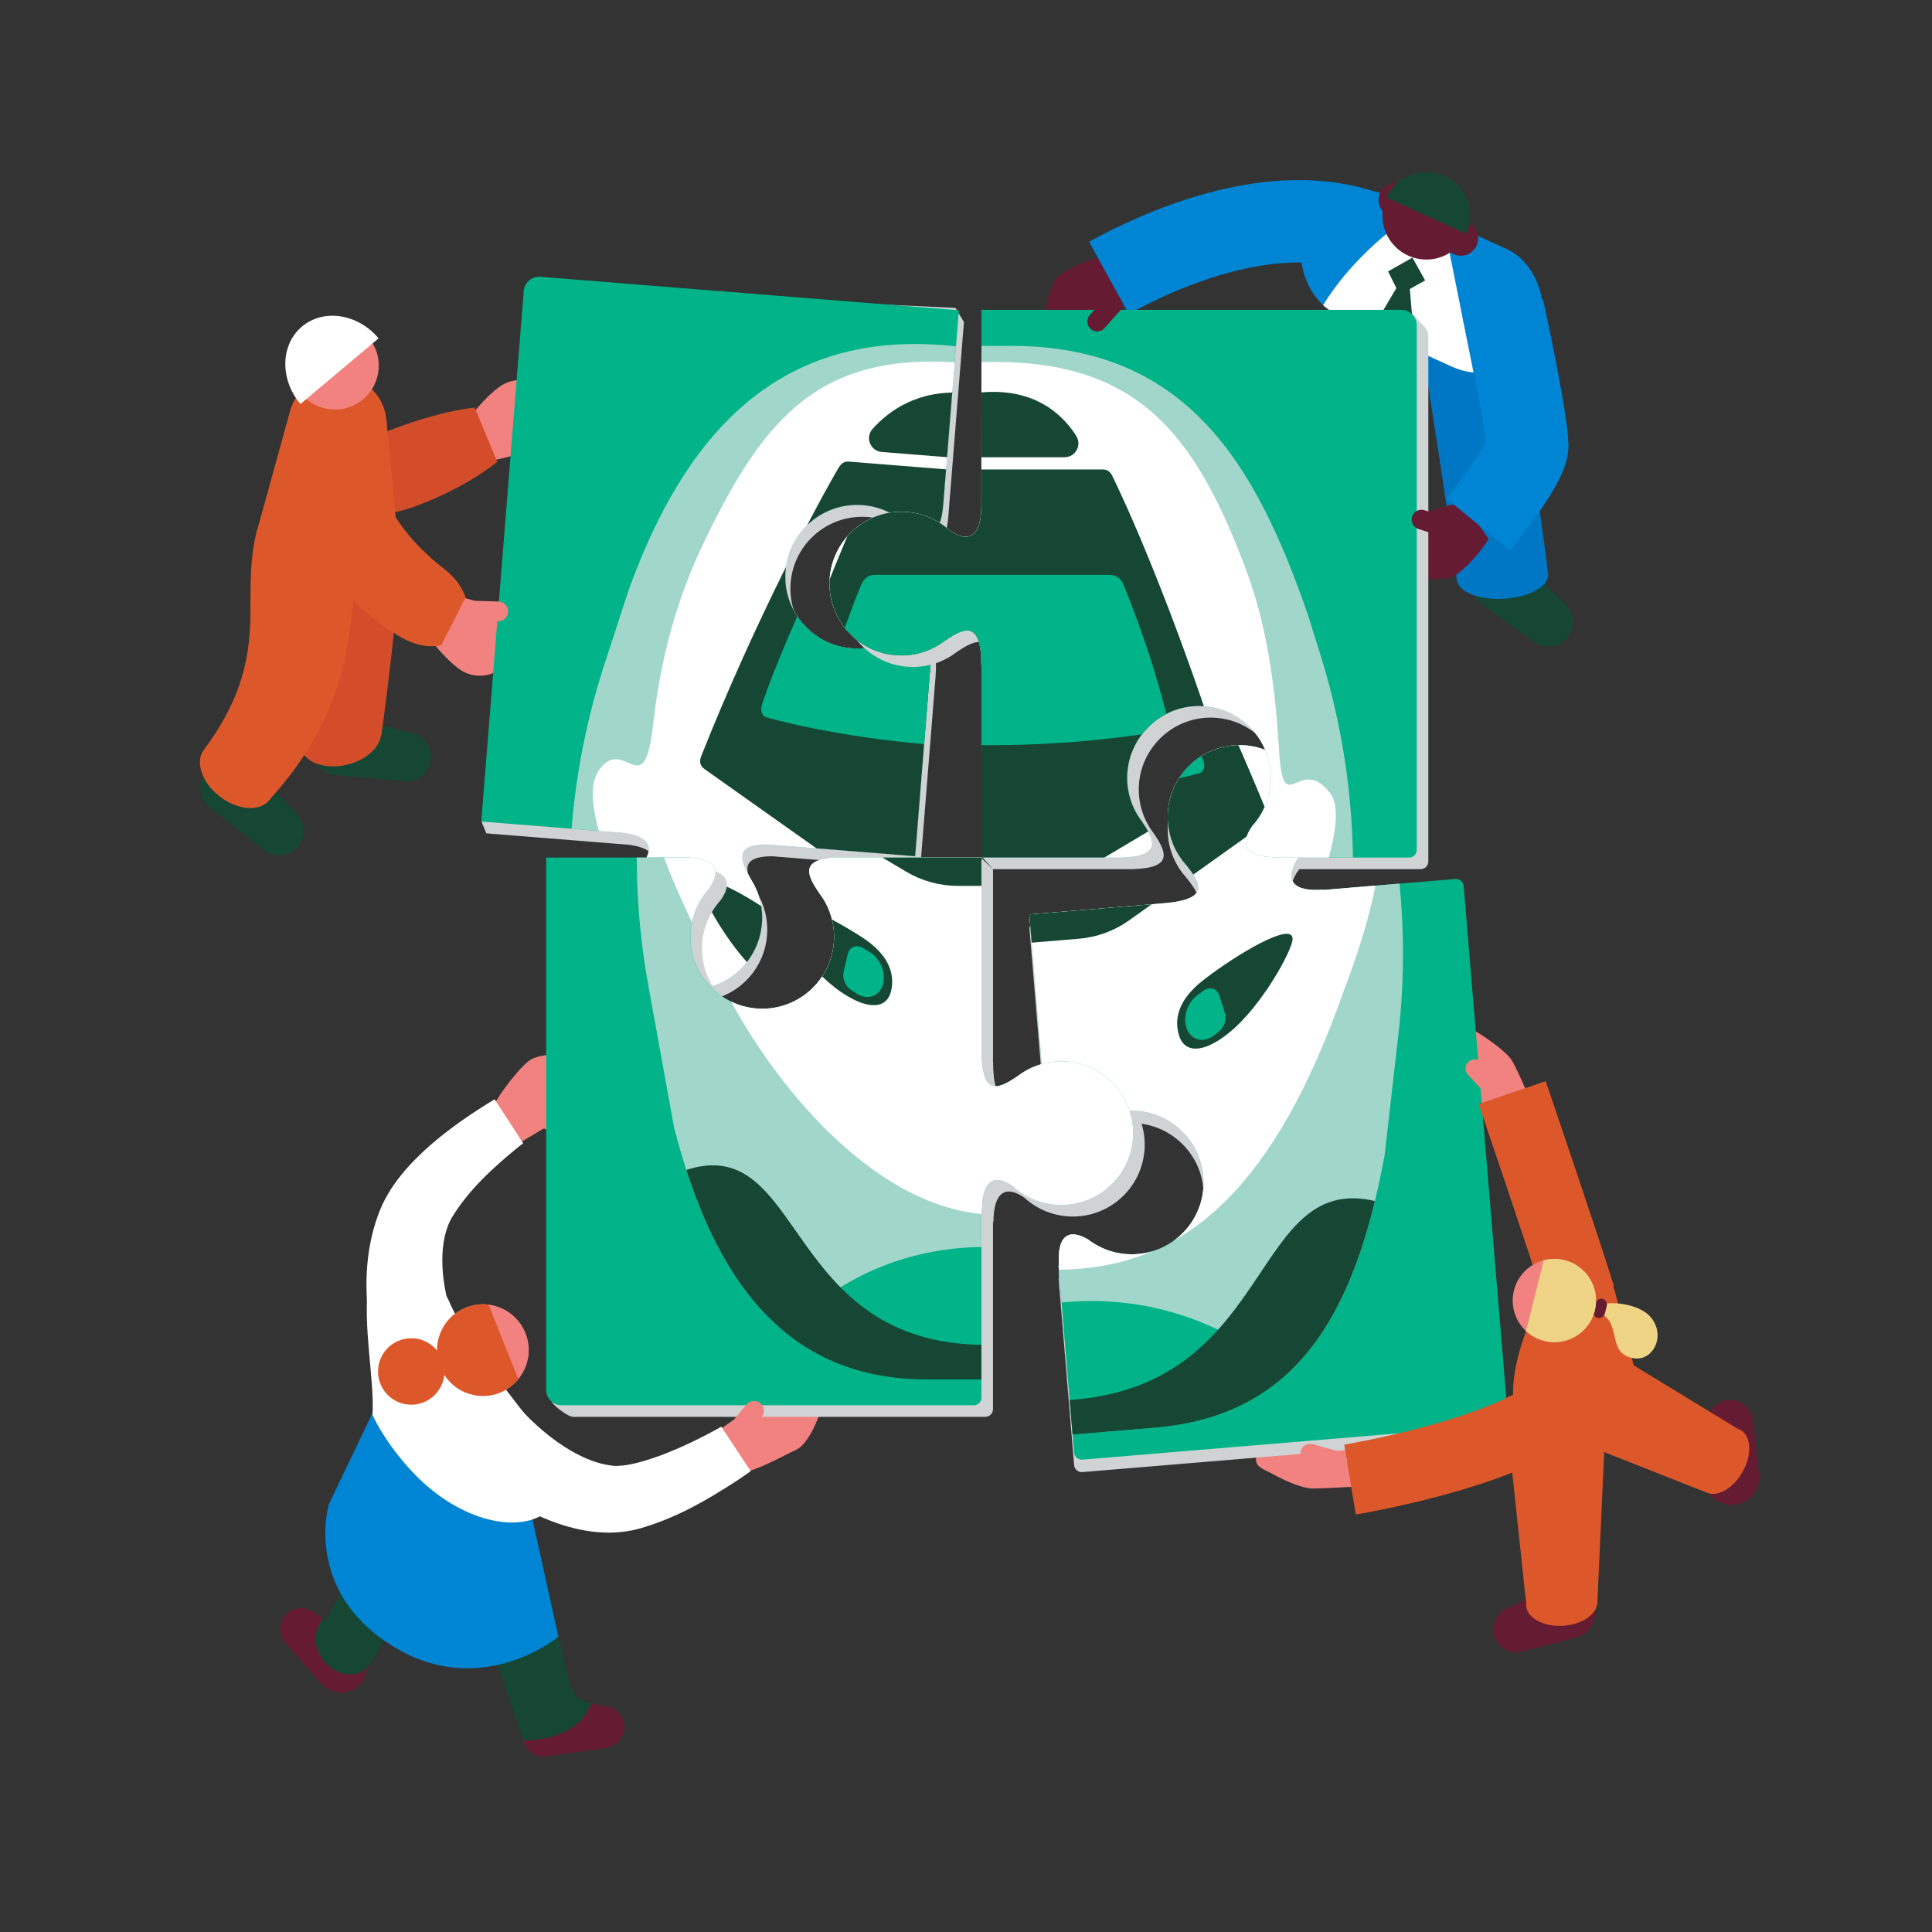 <?xml version="1.0" encoding="UTF-8"?><svg xmlns="http://www.w3.org/2000/svg" xmlns:xlink="http://www.w3.org/1999/xlink" viewBox="0 0 915.46 915.46"><rect x="0" y="0" width="915.46" height="915.46" fill="#333333" stroke="none"/><defs><clipPath id="clippath"><path d="M286.18,808.38l-6.39-1.25c-4.95-.97-8.87-4.76-9.99-9.68l-22.09-97.18-38.33,11.28,38.53,112.8c.18.88.46,1.71.85,2.49l.61,1.79.45-.13c2.12,2.7,5.58,4.27,9.27,3.75l27.86-3.9c4.91-.69,8.83-4.74,8.95-9.7.14-5.57-4.25-10.12-9.74-10.27Z" fill="#154734" stroke-width="0"/></clipPath><clipPath id="clippath-1"><path d="M172.76,794.93c.43-.97.72-1.99.88-3.02l44.05-76.95-30.83-7.51-32.69,60.88-4.9-3.97c-3.86-3.13-9.51-3.21-13.22.1-4.15,3.72-4.45,10.01-.84,14.1l16.83,19.05c3.91,4.43,10.41,5.79,15.6,2.96,2.18-1.19,3.63-2.84,4.64-4.67l.19.05.3-1.02Z" fill="#154734" stroke-width="0"/></clipPath><clipPath id="clippath-2"><path d="M363.49,400.11l70.15,5.62,7.23-90.23c1.75-21.86-6.19-19.44-16.53-13.45-6.47,4.1-14.38,6.06-22.66,4.97-16.91-2.22-29.73-16.95-29.56-34,.2-19.95,17.2-35.22,36.75-33.65,8.79.7,16.54,4.69,22.12,10.66,8.18,6.79,14.74,4.32,15.93-10.53l7.43-92.48-198.29-15.87c-4.03-.32-7.56,2.69-7.89,6.72l-20.13,251.4,67.42,5.4c12.91,1.61,14.84,7.63,8.39,15.4-6.53,6.11-10.69,14.81-10.77,24.64-.14,16.76,12.25,31.31,28.83,33.83,19.75,3.01,37.56-11.36,39.12-30.92.61-7.64-1.35-14.89-5.16-20.9-5.4-9.3-7.88-16.53,7.6-16.61Z" fill="#00b388" stroke-width="0"/></clipPath><clipPath id="clippath-3"><path d="M452.54,655.31l-64.7-5.18c-65.81-5.27-96.84-54.24-109.62-128.7l-6.79-68.1c-4.67-46.85.47-94.15,15.08-138.91l11.43-35.01c25.98-71.93,69.21-122.25,148.91-115.87l19.93,1.6c83.33,6.67,111.44,65.44,130.22,138.21l4.39,19.31c12.6,55.44,11.06,113.16-4.47,167.86l-15.67,55.17c-26.96,74.93-62.89,114.89-128.7,109.62Z" fill="#a1d6ca" stroke-width="0"/></clipPath><clipPath id="clippath-4"><rect x="613.14" y="102.76" width="121.19" height="61.5" rx="30.75" ry="30.75" transform="translate(115.26 -266.3) rotate(24.39)" fill="#0084d4" stroke-width="0"/></clipPath><clipPath id="clippath-5"><path d="M626.74,421.72l.52-.19c-14.84,1.24-18.31-4.53-12.95-13.7,5.27-6.86,7.97-15.74,6.77-25.09-2.17-17.01-17.02-29.92-34.16-29.67-19.93.28-35.12,17.33-33.5,36.85.64,7.64,3.75,14.47,8.48,19.79,7.32,8.89,10.95,15.97-8.32,18.11l-65.85,5.48,7.59,91.09.02-.15c1.82,21.85,9.1,18.21,18.33,10.62,5.72-5.09,13.2-8.31,21.55-8.58,17.05-.56,32.08,11.9,34.68,28.76,3.04,19.72-11.26,37.54-30.8,39.17-8.79.73-17.08-1.95-23.56-6.93-9.17-5.37-14.94-1.9-13.7,12.95l-.28-.78,7.4,88.87c.17,2,1.92,3.49,3.92,3.32l194.61-16.21c4.03-.34,7.03-3.88,6.69-7.91l-20.63-247.71c-.17-2-1.92-3.49-3.92-3.32l-62.91,5.24Z" fill="#00b388" stroke-width="0"/></clipPath><clipPath id="clippath-6"><path d="M546.87,676.51l-64.68,5.39c-65.8,5.48-104.35-37.81-129.05-109.21l-17.75-66.1c-12.21-45.47-14.82-92.98-7.66-139.51l5.6-36.4c13.97-75.19,48.46-131.86,128.14-138.49l19.92-1.66c83.3-6.94,120.58,46.49,150.92,115.25l7.46,18.34c21.43,52.66,29.28,109.87,22.82,166.36l-6.51,56.99c-14.45,78.31-43.42,123.58-109.21,129.05Z" fill="#a1d6ca" stroke-width="0"/></clipPath><clipPath id="clippath-7"><path d="M465.06,146.82l-.03,92.78c0,14.9-6.34,17.88-15.04,11.76-6.62-6.03-15.62-9.48-25.42-8.77-16.72,1.2-30.23,14.71-31.43,31.44-1.42,19.92,14.32,36.53,33.94,36.53,7.66,0,14.73-2.53,20.42-6.81,9.83-6.8,17.55-9.84,17.55,12.08v90.52s66.07,0,66.07,0c19.38-.53,16.35-7.89,9.8-17.35-4.6-6.12-7.19-13.85-6.76-22.19.86-17.04,14.52-30.99,31.54-32.18,19.9-1.39,36.48,14.34,36.48,33.94,0,8.82-3.36,16.86-8.86,22.91-6.11,8.7-3.13,14.73,11.76,14.73l-.54.14h63.13c2.01,0,3.64-1.63,3.64-3.64v-248.57c0-4.05-3.28-7.33-7.33-7.33h-198.92Z" fill="#00b388" stroke-width="0"/></clipPath><clipPath id="clippath-8"><path d="M503.81,653.63h-64.9c-66.02,0-100.86-46.34-119.55-119.55l-12.2-67.35c-8.39-46.32-7.05-93.89,3.94-139.67l8.6-35.81c20.16-73.77,59.23-127.38,139.19-127.38h19.99c83.59,0,116.3,56.33,140.84,127.38l5.92,18.9c16.98,54.26,20.06,111.92,8.94,167.68l-11.22,56.25c-20.9,76.84-53.52,119.55-119.55,119.55Z" fill="#a1d6ca" stroke-width="0"/></clipPath><clipPath id="clippath-9"><path d="M504.67,502.95c-8.34-.42-16.06,2.16-22.19,6.76-9.83,6.8-17.39,9.82-17.39-12.1l-.04.15v-91.41h-70.38c-15.42,1.32-12.37,8.32-6.25,17.16,4.6,6.12,7.19,13.85,6.76,22.19-.86,17.04-14.52,30.99-31.54,32.18-19.9,1.39-36.48-14.34-36.48-33.94,0-8.82,3.36-16.86,8.86-22.91,5.8-8.25,3.4-14.11-9.6-14.68h-67.64v252.2c0,4.05,3.28,7.33,7.33,7.33h195.29c2.01,0,3.64-1.63,3.64-3.64v-89.18l.21.8c0-14.9,6.03-17.88,14.73-11.76,6.05,5.51,14.08,8.86,22.91,8.86,19.6,0,35.33-16.58,33.94-36.48-1.19-17.02-15.14-30.67-32.18-31.54Z" fill="#00b388" stroke-width="0"/></clipPath><clipPath id="clippath-10"><path d="M503.81,653.63h-64.9c-66.02,0-100.86-46.34-119.55-119.55l-12.2-67.35c-8.39-46.32-7.05-93.89,3.94-139.67l8.6-35.81c20.16-73.77,59.23-127.38,139.19-127.38h19.99c83.59,0,116.3,56.33,140.84,127.38l5.92,18.9c16.98,54.26,20.06,111.92,8.94,167.68l-11.22,56.25c-20.9,76.84-53.52,119.55-119.55,119.55Z" fill="#a1d6ca" stroke-width="0"/></clipPath></defs><g id="Calque_4"><path d="M703.91,529.31s-20.63-40.91-13.36-43.98c3.28-1.39,21.8,11.38,25.36,16.46s12.94,28.78,12.94,28.78" fill="#f2827f" stroke-width="0"/><path d="M637.27,684.73c-7.07-2.61-15.87-3.96-20.24-3.65-7.87.55-22.45,3.03-21.89,10.9.25,3.56,4.57,4.52,8.71,6.88,5.04,2.86,13.58,6.45,17.91,6.45,8.25,0,35.72-1.79,35.72-1.79" fill="#f2827f" stroke-width="0"/><path d="M726.99,304.16l-24.47-17.6c-6.74-4.85-7.84-14.45-2.38-20.7h0c5.38-6.15,14.85-6.45,20.6-.64l21.22,21.41c4.27,4.31,4.49,11.19.49,15.76h0c-3.93,4.49-10.62,5.26-15.47,1.78Z" fill="#154734" stroke-width="0"/><path d="M695.58,163.59s14.97,93.84,16.31,109.9" fill="none" stroke="#0077c5" stroke-linejoin="round" stroke-width="43.27"/><ellipse cx="712" cy="273.54" rx="21.61" ry="10.26" transform="translate(-15.15 43.28) rotate(-3.45)" fill="#0077c5" stroke-width="0"/><path d="M286.18,808.38l-6.39-1.25c-4.95-.97-8.87-4.76-9.99-9.68l-22.09-97.18-38.33,11.28,38.53,112.8c.18.88.46,1.71.85,2.49l.61,1.79.45-.13c2.12,2.7,5.58,4.27,9.27,3.75l27.86-3.9c4.91-.69,8.83-4.74,8.95-9.7.14-5.57-4.25-10.12-9.74-10.27Z" fill="#154734"/><g clip-path="url(#clippath)"><path d="M281.33,802.34c-2.96,21.31-30,24.4-41.88,21.19s-18.28,21.73,26.44,18.15,45.61-14.21,42.9-27.11-27.46-12.23-27.46-12.23Z" fill="#651c32" stroke-width="0"/></g><path d="M172.76,794.93c.43-.97.72-1.99.88-3.02l44.05-76.95-30.83-7.51-32.69,60.88-4.9-3.97c-3.86-3.13-9.51-3.21-13.22.1-4.15,3.72-4.45,10.01-.84,14.1l16.83,19.05c3.91,4.43,10.41,5.79,15.6,2.96,2.18-1.19,3.63-2.84,4.64-4.67l.19.05.3-1.02Z" fill="#154734"/><g clip-path="url(#clippath-1)"><path d="M153.31,766.51c-13.31,16.9,12.61,37.42,22.92,20.78,6.48-10.47.83,51.64-27.59,16.93-28.42-34.71-34.72-45.93-23.55-52.91,11.18-6.99,28.22,15.21,28.22,15.21Z" fill="#651c32" stroke-width="0"/></g><path d="M178.58,665.24l-22.73,47.44s-12.4,40.53,29.78,67.05c42.18,26.53,78.93-4.18,78.93-4.18l-15.43-70.14-70.54-40.17Z" fill="#0084d4" stroke-width="0"/><path d="M220.62,200.78c4.81-7.55,12.47-15.29,16.91-18.1,7.76-4.91,18.03-2.6,22.94,5.16,4.91,7.76,2.6,18.03-5.16,22.94-4.3,2.72-14.06,6.19-22.75,7.42" fill="#f2827f" stroke-width="0"/><path d="M212.74,281.93c8.88,1.15,19.13,4.8,23.57,7.62,7.74,4.94,10.01,15.22,5.07,22.96-4.94,7.74-15.22,10.01-22.96,5.07-4.29-2.74-11.58-10.1-16.38-17.44" fill="#f2827f" stroke-width="0"/><path d="M365.89,405.73l70.15,5.62,7.23-90.23c1.75-21.86-6.19-19.44-16.53-13.45-6.47,4.1-14.38,6.06-22.66,4.97-16.91-2.22-29.73-16.95-29.56-34,.2-19.95,17.2-35.22,36.75-33.65,8.79.7,16.54,4.69,22.12,10.66,8.18,6.79,14.74,4.32,15.93-10.53l7.43-92.48-3.97-6.73-194.31-9.15c-4.03-.32-7.56,2.69-7.89,6.72l-22.28,246.2,2.16,5.2,67.42,5.4c12.91,1.61,14.84,7.63,8.39,15.4-6.53,6.11-10.69,14.81-10.77,24.64-.14,16.76,12.25,31.31,28.83,33.83,19.75,3.01,37.56-11.36,39.12-30.92.61-7.64-1.35-14.89-5.16-20.9-5.4-9.3-7.88-16.53,7.6-16.61Z" fill="#d0d3d4" stroke-width="0"/><path d="M363.49,400.11l70.15,5.62,7.23-90.23c1.75-21.86-6.19-19.44-16.53-13.45-6.47,4.1-14.38,6.06-22.66,4.97-16.91-2.22-29.73-16.95-29.56-34,.2-19.95,17.2-35.22,36.75-33.65,8.79.7,16.54,4.69,22.12,10.66,8.18,6.79,14.74,4.32,15.93-10.53l7.43-92.48-198.29-15.87c-4.03-.32-7.56,2.69-7.89,6.72l-20.13,251.4,67.42,5.4c12.91,1.61,14.84,7.63,8.39,15.4-6.53,6.11-10.69,14.81-10.77,24.64-.14,16.76,12.25,31.31,28.83,33.83,19.75,3.01,37.56-11.36,39.12-30.92.61-7.64-1.35-14.89-5.16-20.9-5.4-9.3-7.88-16.53,7.6-16.61Z" fill="#00b388"/><g clip-path="url(#clippath-2)"><path d="M452.54,655.31l-64.7-5.18c-65.81-5.27-96.84-54.24-109.62-128.7l-6.79-68.1c-4.67-46.85.47-94.15,15.08-138.91l11.43-35.01c25.98-71.93,69.21-122.25,148.91-115.87l19.93,1.6c83.33,6.67,111.44,65.44,130.22,138.21l4.39,19.31c12.6,55.44,11.06,113.16-4.47,167.86l-15.67,55.17c-26.96,74.93-62.89,114.89-128.7,109.62Z" fill="#a1d6ca"/><g clip-path="url(#clippath-3)"><path d="M302.76,644.85s39.06-61.38,118.23-55.05c78.86,6.31,113.26,72.28,113.26,72.28" fill="#00b388" stroke-width="0"/><path d="M282.25,542.14c57.69-13.81,38.97,86.22,134.98,93.91,96.01,7.69,100.45-94.39,157.29-69.16,60.12,26.68-12.91,110.15-157.82,98.54-144.92-11.6-181.63-111.99-134.45-123.29Z" fill="#154734" stroke-width="0"/></g><path d="M430.3,575.27l-2.72-.22c-56.15-4.5-102.16-70.45-122.45-122.14-20.28-51.69-29.69-76.51-21.01-88.38,10.97-15,19.75,12.57,24.32-13.93,2.16-12.54,3.71-49.33,25.53-94.54,28.66-59.36,55.15-89.53,122.5-84.13l1.8.14c67.35,5.39,91.8,40.89,110.55,105.31,6.36,21.83,10.33,47.27,9.45,88.72-.73,34.42,9.61,1.99,22.61,22.57,10.28,16.27-25.63,76.1-25.63,76.1-47.23,86.58-93.34,114.64-144.97,110.5Z" fill="#fff" stroke-width="0"/><path d="M509.9,230.5c9.65,24.56,26.89,77.17,42.62,145.47.67,2.93-.4,4.71-2.54,5.76l-70.02,34.38c-7.76,3.81-16.41,5.46-25.02,4.77l-33.49-2.68c-8.62-.69-16.89-3.69-23.95-8.69l-63.66-45.08c-1.94-1.37-2.65-3.4-1.59-6.09,25.81-65.09,56.03-121.42,65.22-136.84,1.25-2.1,2.78-2.93,4.8-2.77l103.32,8.27c2.02.16,3.39,1.17,4.3,3.5Z" fill="#154734" stroke-width="0"/><path d="M554.86,437.44c-.91,5.08-19.31,28.9-36.92,38.96-13.63,7.79-22.47,6.18-23.62-2.69-.96-7.49,1.8-16.39,15.69-23.94,17.82-9.68,46.35-20.72,44.85-12.34Z" fill="#154734" stroke-width="0"/><path d="M505.6,456.63c-5.28,2.87-8.41,9.65-7,15.14,1.41,5.49,6.83,7.6,12.1,4.73l2.57-1.41c2.88-1.58,4.71-5.16,4.24-8.31l-1.26-8.47c-.53-3.59-3.83-5.2-7.14-3.49l-3.52,1.82Z" fill="#00b388" stroke-width="0"/><path d="M332.02,419.6c.09,5.16,14.47,31.6,30.25,44.34,12.22,9.86,21.2,9.68,23.74,1.11,2.14-7.24.83-16.47-11.68-26.13-16.05-12.39-42.47-27.83-42.31-19.32Z" fill="#154734" stroke-width="0"/><path d="M377.6,446.39c4.75,3.68,6.77,10.87,4.5,16.06-2.26,5.19-7.95,6.42-12.7,2.75l-2.32-1.8c-2.59-2.02-3.83-5.85-2.87-8.88l2.59-8.17c1.1-3.46,4.61-4.53,7.61-2.31l3.18,2.35Z" fill="#00b388" stroke-width="0"/><path d="M417.83,214.16l70.19,5.62c5.17.41,8.74-5.03,6.34-9.62-4.96-9.46-15.63-22.19-37.49-23.94-22.03-1.76-35.93,8.64-43.44,17.05-3.6,4.04-.99,10.46,4.4,10.89Z" fill="#154734" stroke-width="0"/><path d="M386.96,272.67c-11.74,23.01-25.68,58.74-26.16,62.3-.32,2.44.45,4.67,2.79,5.05,0,0,31.08,9.16,79.27,13.02,44.92,3.6,80.66-.22,80.66-.22,2.38,0,3.81-2.15,3.31-5.22-2.16-13.13-6.16-34.69-15.66-64.99-1.17-3.74-3.4-5.35-6.57-5.6l-110.28-8.83c-3.17-.25-5.49.79-7.38,4.49Z" fill="#00b388" stroke-width="0"/></g><path d="M191.64,370.19l-32.78-2.87c-6.8-.59-11.61-6.91-10.37-13.62l.99-5.37c1.22-6.6,7.78-10.79,14.28-9.1l31.79,8.23c5.88,1.52,9.58,7.33,8.48,13.3h0c-1.08,5.87-6.44,9.95-12.39,9.43Z" fill="#154734" stroke-width="0"/><path d="M141.7,346.18c-.53-21.73-1.33-43.79-2.88-65.46-.53-7.14-1.14-14.24-1.94-20.99l53.13-1.85c-.67,15.64-2.14,30.59-3.79,45.93-1.64,15.02-3.49,29.75-5.53,44.74,0,0-38.99-2.37-38.99-2.37h0Z" fill="#d34d2a" stroke-width="0"/><ellipse cx="161.39" cy="349.59" rx="19.59" ry="13.12" transform="translate(-77.68 47.76) rotate(-13.6)" fill="#d34d2a" stroke-width="0"/><path d="M176,207.82c2.27-1.35,5.25-2.46,7.68-3.51,4.98-2,10.08-3.81,15.27-5.4,8.49-2.56,17.07-4.82,25.99-5.77,0,0,10.68,25.73,10.68,25.73-11.64,9.06-24.68,15.73-38.44,20.9-3.52,1.27-7.3,2.41-10.99,3.15,0,0-10.19-35.09-10.19-35.09h0Z" fill="#d34d2a" stroke-width="0"/><path d="M173.65,208.26l.02-.13v-.06c.04.07.06.11.08.23.06.24.2,1.32.25,1.61,3.22,20.96,13.89,40.08,29.9,54.18,2.75,2.67,6.16,4.97,9.02,7.53,3.35,3.23,5.94,6.54,7.69,11.4,0,0-11.55,22.78-11.55,22.78-10.67,1.89-18.77-3.16-26.76-8.84-23.88-16.75-41.58-43.59-44.96-72.97-.7-6.06-.83-12.27-.12-18.39,0,0,36.44,2.66,36.44,2.66h0Z" fill="#dc582a" stroke-width="0"/><path d="M705.41,255.44c-4.78,7.57-11.47,14.28-15.84,17.2s-26.59,2.42-29.49-2.9c-4.4-8.06,2.86-19.22,10.6-24.16,4.29-2.74,14.04-6.25,22.72-7.51" fill="#651c32" stroke-width="0"/><path d="M338.15,679.42s24.28-17.04,28.63-19.99c7.6-5.15,19.22-9.04,22.61-3.39s-4.52,27.69-12.43,31.09c-4.68,2.01-16.07,8.76-26.56,11.3" fill="#f2827f" stroke-width="0"/><path d="M536.92,137.36c-4.03,8-10.87,16.46-15,19.71-7.23,5.67-18.6,12.58-24.27,5.35s-.48-28.04,3.75-31.52c3.93-3.23,13.37-7.58,21.88-9.67" fill="#651c32" stroke-width="0"/><path d="M654.56,112.93c-46.88-21.64-105.33,5.66-129.12,18.71" fill="none" stroke="#0084d4" stroke-linejoin="round" stroke-width="39.06"/><rect x="613.14" y="102.76" width="121.19" height="61.5" rx="30.75" ry="30.75" transform="translate(115.26 -266.3) rotate(24.39)" fill="#0084d4"/><g clip-path="url(#clippath-4)"><path d="M620.63,156.82c13.36-31.48,44.84-52.47,44.84-52.47l19.08,3.82,17.17,85.86-81.09-37.21Z" fill="#fff" stroke-width="0"/></g><path d="M470.54,152.3l-.03,92.78c0,14.9-6.34,17.88-15.04,11.76-6.62-6.03-15.62-9.48-25.42-8.77-16.72,1.2-30.23,14.71-31.43,31.44-1.42,19.92,14.32,36.53,33.94,36.53,7.66,0,14.73-2.53,20.42-6.81,9.83-6.8,17.55-9.84,17.55,12.08l-5.32,84.62,5.32,5.91h66.08c19.38-.53,16.35-7.89,9.8-17.35-4.6-6.12-7.19-13.85-6.76-22.19.86-17.04,14.52-30.99,31.54-32.18,19.9-1.39,36.48,14.34,36.48,33.94,0,8.82-3.36,16.86-8.86,22.91-6.11,8.7-3.13,14.73,11.76,14.73l-.54.14h63.13c2.01,0,3.64-1.63,3.64-3.64v-248.57c0-2.19-.96-4.15-2.48-5.5-1.29-1.14-5.54-6.91-7.4-6.91l-196.37,5.08Z" fill="#d0d3d4" stroke-width="0"/><path d="M510.15,508.43c-8.34-.42-16.06,2.16-22.19,6.76-9.83,6.8-17.39,9.82-17.39-12.1l-.04.15v-91.41l-5.32-4.98-65.06,4.98c-15.42,1.32-12.37,8.32-6.25,17.16,4.6,6.12,7.19,13.85,6.76,22.19-.86,17.04-14.52,30.99-31.54,32.18-19.9,1.39-36.48-14.34-36.48-33.94,0-8.82,3.36-16.86,8.86-22.91,5.8-8.25,3.4-14.11-9.6-14.68h-67.64s-3.45,251.61-2.6,252.8c1.33,1.87,7.46,6.73,9.93,6.73h195.29c2.01,0,3.64-1.63,3.64-3.64v-89.18l.21.8c0-14.9,6.03-17.88,14.73-11.76,6.05,5.51,14.08,8.86,22.91,8.86,19.6,0,35.33-16.58,33.94-36.48-1.19-17.02-15.14-30.67-32.18-31.54Z" fill="#d0d3d4" stroke-width="0"/><path d="M626.74,427.62l.52-.19c-14.84,1.24-18.31-4.53-12.95-13.7,5.27-6.86,7.97-15.74,6.77-25.09-2.17-17.01-17.02-29.92-34.16-29.67-19.93.28-35.12,17.33-33.5,36.85.64,7.64,3.75,14.47,8.48,19.79,7.32,8.89,10.95,15.97-8.32,18.11l-65.85,5.48,7.59,91.09.02-.15c1.82,21.85,9.1,18.21,18.33,10.62,5.72-5.09,13.2-8.31,21.55-8.58,17.05-.56,32.08,11.9,34.68,28.76,3.04,19.72-11.26,37.54-30.8,39.17-8.79.73-17.08-1.95-23.56-6.93-9.17-5.37-14.94-1.9-13.7,12.95l-.28-.78,7.4,88.87c.17,2,1.92,3.49,3.92,3.32l194.61-16.21c4.03-.34,7.03-3.88,6.69-7.91l-20.63-247.71c-.17-2-1.92-3.49-3.92-3.32l-62.91,5.24Z" fill="#d0d3d4" stroke-width="0"/><polygon points="669.27 122.07 675.29 132.87 668.03 136.95 671.31 175.35 653.62 187.05 643.91 166.51 661.66 136.52 657.72 128.6 669.27 122.07" fill="#154734" stroke-width="0"/><path d="M712.1,146.05s11.38,52.02,11.58,65.19c.13,8.78-23.31,37.29-23.31,37.29" fill="none" stroke="#0084d4" stroke-linejoin="round" stroke-width="39.06"/><circle cx="692.18" cy="112.94" r="8.23" fill="#651c32" stroke-width="0"/><circle cx="661.48" cy="94.84" r="8.23" fill="#651c32" stroke-width="0"/><circle cx="675.86" cy="102.19" r="20.8" fill="#651c32" stroke-width="0"/><path d="M656.92,93.6c4.74-10.46,17.07-15.1,27.53-10.35,10.46,4.74,15.1,17.07,10.35,27.53" fill="#154734" stroke-width="0"/><path d="M125.15,402.8l-25.86-20.35c-5.36-4.22-5.93-12.14-1.22-17.08l3.77-3.95c4.63-4.86,12.42-4.77,16.93.2l22.09,24.3c4.08,4.49,4,11.38-.19,15.77h0c-4.12,4.32-10.84,4.8-15.53,1.11Z" fill="#154734" stroke-width="0"/><path d="M97.17,354.54c14.8-20.21,21.57-39.02,21.47-64.22.13-8.85-.2-19.88,1.25-29.53,1.61-11.81,6-23.16,13.75-32.99,0,0,40.63,34.28,40.63,34.28-1.23,1.14-2.29,2.32-3,3.86,0,0-.21.38-.21.38-.09.25-.46,1.11-.57,1.38,0,0-.35,1.1-.35,1.1l-.19.55-.16.64-.34,1.28c-2.62,12.98-2.88,27.41-6.14,41.1-3.46,15.98-9.98,31.4-18.86,45.02-5.11,7.85-11.04,15.28-17.24,22.11,0,0-30.04-24.97-30.04-24.97h0Z" fill="#dc582a" stroke-width="0"/><ellipse cx="112.21" cy="367.04" rx="13.12" ry="19.59" transform="translate(-247.3 232.66) rotate(-52.5)" fill="#dc582a" stroke-width="0"/><path d="M241.37,661.46c11.17,14.47,31.94,32.15,50.59,33.18,6.85-.2,13.63-2.35,20.59-4.83,8.7-3.2,17.55-7.42,25.8-11.88l3.43-1.91,13.94,21.08c-2.1,1.51-5.52,3.83-7.71,5.27-13.44,8.65-26.74,16.3-42.39,21.16-14.76,4.86-30.11,2.63-44.11-2.69-18.93-7.13-35.63-19.21-49.46-33.58,0,0,29.31-25.81,29.31-25.81h0Z" fill="#fff" stroke-width="0"/><path d="M233.31,524.95c4-8.01,12.91-18.81,17.04-22.07,7.21-5.69,28.22-3.25,33.91,3.96,5.69,7.21-2.97,11.83-10.17,17.52-4,3.16-27.08,16.68-27.08,16.68" fill="#f2827f" stroke-width="0"/><path d="M213.03,617.11c7.56,18.01,37.09,54.74,37.09,54.74,10,13.73.5,20.76-13.22,30.76l21.41,14.33c-13.73,10-42.33,3.47-64.37-21.08-12.78-14.24-17.43-25.47-17.43-25.47.95-17.13-4.68-41.18-1.98-62.79l9.15-.48s21.78-8.02,29.35,9.99Z" fill="#fff" stroke-width="0"/><circle cx="228.84" cy="639.73" r="21.72" fill="#f2827f" stroke-width="0"/><path d="M245.62,653.53c-7.62,9.26-21.31,10.59-30.58,2.97-9.26-7.62-10.59-21.31-2.97-30.58,4.9-5.95,12.3-8.63,19.43-7.76" fill="#dc582a" stroke-width="0"/><circle cx="194.87" cy="649.86" r="15.75" fill="#dc582a" stroke-width="0"/><path d="M175.94,631.71c-.34-1.39-.7-3.43-.93-4.87-2.67-18.16-1.72-37.14,5.41-54.34,9.23-21.75,34.27-39.7,53.95-51.61,0,0,13.52,20.83,13.52,20.83l-2.51,1.97c-11.6,9.49-23.11,19.96-30.95,32.72-7.08,11.66-5.29,29.8-1.65,42.52,0,0,.4,1.29.4,1.29l.2.57.09.24s.03.08.04.09c.22-.18-37.59,10.63-37.58,10.6h0Z" fill="#fff" stroke-width="0"/><line x1="260.66" y1="531.01" x2="272.96" y2="524.45" fill="none" stroke="#f2827f" stroke-linecap="round" stroke-linejoin="round" stroke-width="9.33"/><path d="M626.74,421.72l.52-.19c-14.84,1.24-18.31-4.53-12.95-13.7,5.27-6.86,7.97-15.74,6.77-25.09-2.17-17.01-17.02-29.92-34.16-29.67-19.93.28-35.12,17.33-33.5,36.85.64,7.64,3.75,14.47,8.48,19.79,7.32,8.89,10.95,15.97-8.32,18.11l-65.85,5.48,7.59,91.09.02-.15c1.82,21.85,9.1,18.21,18.33,10.62,5.72-5.09,13.2-8.31,21.55-8.58,17.05-.56,32.08,11.9,34.68,28.76,3.04,19.72-11.26,37.54-30.8,39.17-8.79.73-17.08-1.95-23.56-6.93-9.17-5.37-14.94-1.9-13.7,12.95l-.28-.78,7.4,88.87c.17,2,1.92,3.49,3.92,3.32l194.61-16.21c4.03-.34,7.03-3.88,6.69-7.91l-20.63-247.71c-.17-2-1.92-3.49-3.92-3.32l-62.91,5.24Z" fill="#00b388"/><g clip-path="url(#clippath-5)"><path d="M546.87,676.51l-64.68,5.39c-65.8,5.48-104.35-37.81-129.05-109.21l-17.75-66.1c-12.21-45.47-14.82-92.98-7.66-139.51l5.6-36.4c13.97-75.19,48.46-131.86,128.14-138.49l19.92-1.66c83.3-6.94,120.58,46.49,150.92,115.25l7.46,18.34c21.43,52.66,29.28,109.87,22.82,166.36l-6.51,56.99c-14.45,78.31-43.42,123.58-109.21,129.05Z" fill="#a1d6ca"/><g clip-path="url(#clippath-6)"><path d="M397.38,690.49s28.58-66.91,107.73-73.5c78.84-6.57,123.49,52.95,123.49,52.95" fill="#00b388" stroke-width="0"/><path d="M360.47,592.46c54.69-22.99,52.44,78.75,148.43,70.76,95.98-7.99,83.81-109.44,143.99-93.77,63.65,16.57,5.14,110.78-139.74,122.85-144.88,12.07-197.39-81.04-152.67-99.84Z" fill="#154734" stroke-width="0"/></g><path d="M511.94,601.14l-2.72.23c-56.14,4.68-112.24-52.94-140.64-100.66-28.4-47.71-41.71-70.68-35.07-83.8,8.39-16.58,21.53,9.2,21.73-17.69.1-12.72-4.35-49.28,9.86-97.43,18.65-63.22,39.89-97.29,107.22-102.89l1.8-.15c67.33-5.61,97.22,25.46,126.17,85.98,9.81,20.51,17.86,44.97,23.72,86.01,4.87,34.08,9.8.4,25.98,18.6,12.79,14.38-12.94,79.25-12.94,79.25-32.55,93.09-73.5,128.26-125.12,132.56Z" fill="#fff" stroke-width="0"/><path d="M534.55,248.02c13.51,22.67,39.05,71.78,65.65,136.63,1.14,2.78.37,4.72-1.57,6.1l-63.51,45.29c-7.04,5.02-15.3,8.05-23.92,8.77l-33.48,2.79c-8.62.72-17.27-.9-25.04-4.69l-70.13-34.16c-2.14-1.04-3.17-2.93-2.55-5.75,14.9-68.42,35.59-128.9,42.15-145.61.89-2.27,2.27-3.34,4.29-3.51l103.3-8.6c2.02-.17,3.53.6,4.81,2.75Z" fill="#154734" stroke-width="0"/><path d="M612.49,444.92c-.08,5.16-14.37,31.65-30.11,44.44-12.19,9.9-21.17,9.75-23.74,1.18-2.17-7.24-.88-16.47,11.59-26.16,16.01-12.44,42.38-27.97,42.25-19.46Z" fill="#154734" stroke-width="0"/><path d="M566.99,471.85c-4.74,3.69-6.73,10.89-4.45,16.07,2.28,5.19,7.97,6.4,12.71,2.7l2.31-1.81c2.59-2.03,3.81-5.86,2.84-8.89l-2.62-8.16c-1.11-3.46-4.62-4.51-7.61-2.28l-3.18,2.36Z" fill="#00b388" stroke-width="0"/><path d="M389.7,463.48c.93,5.07,19.4,28.84,37.04,38.85,13.66,7.75,22.49,6.11,23.61-2.76.94-7.5-1.85-16.39-15.76-23.88-17.85-9.62-46.42-20.57-44.89-12.2Z" fill="#154734" stroke-width="0"/><path d="M439.03,482.51c5.28,2.86,8.44,9.62,7.05,15.11s-6.8,7.63-12.09,4.77l-2.58-1.4c-2.89-1.57-4.73-5.15-4.27-8.3l1.23-8.48c.52-3.6,3.81-5.22,7.13-3.51l3.52,1.81Z" fill="#00b388" stroke-width="0"/><path d="M441.04,246.83l70.17-5.84c5.17-.43,7.81-6.38,4.69-10.52-6.43-8.53-19.02-19.36-40.88-17.54-22.02,1.83-34.06,14.35-40.1,23.87-2.9,4.57.72,10.48,6.11,10.04Z" fill="#154734" stroke-width="0"/><path d="M420.08,309.58c-7.85,24.61-15.81,62.13-15.7,65.72.08,2.46,1.2,4.53,3.58,4.53,0,0,32.15,4,80.33-.01,44.91-3.74,79.56-13.3,79.56-13.3,2.34-.39,3.41-2.74,2.42-5.69-4.26-12.6-11.71-33.23-26-61.59-1.76-3.5-4.22-4.73-7.39-4.46l-110.25,9.18c-3.17.26-5.29,1.67-6.55,5.63Z" fill="#00b388" stroke-width="0"/></g><path d="M738.89,666.57c-26.66,22.56-99.21,34.52-99.21,34.52" fill="none" stroke="#dc582a" stroke-linejoin="round" stroke-width="33.57"/><path d="M465.06,146.82l-.03,92.78c0,14.9-6.34,17.88-15.04,11.76-6.62-6.03-15.62-9.48-25.42-8.77-16.72,1.2-30.23,14.71-31.43,31.44-1.42,19.92,14.32,36.53,33.94,36.53,7.66,0,14.73-2.53,20.42-6.81,9.83-6.8,17.55-9.84,17.55,12.08v90.52s66.07,0,66.07,0c19.38-.53,16.35-7.89,9.8-17.35-4.6-6.12-7.19-13.85-6.76-22.19.86-17.04,14.52-30.99,31.54-32.18,19.9-1.39,36.48,14.34,36.48,33.94,0,8.82-3.36,16.86-8.86,22.91-6.11,8.7-3.13,14.73,11.76,14.73l-.54.14h63.13c2.01,0,3.64-1.63,3.64-3.64v-248.57c0-4.05-3.28-7.33-7.33-7.33h-198.92Z" fill="#00b388"/><g clip-path="url(#clippath-7)"><path d="M503.81,653.63h-64.9c-66.02,0-100.86-46.34-119.55-119.55l-12.2-67.35c-8.39-46.32-7.05-93.89,3.94-139.67l8.6-35.81c20.16-73.77,59.23-127.38,139.19-127.38h19.99c83.59,0,116.3,56.33,140.84,127.38l5.92,18.9c16.98,54.26,20.06,111.92,8.94,167.68l-11.22,56.25c-20.9,76.84-53.52,119.55-119.55,119.55Z" fill="#a1d6ca"/><g clip-path="url(#clippath-8)"><path d="M353.67,655.16s34.04-64.3,113.46-64.3,118.67,63.01,118.67,63.01" fill="#00b388" stroke-width="0"/><path d="M325.03,554.41c56.41-18.37,45.73,82.84,142.04,82.84s92.6-102.11,151.27-81.5c62.06,21.8-4.08,110.82-149.46,110.82s-189.98-97.14-143.86-112.16Z" fill="#154734" stroke-width="0"/></g><path d="M475.25,575.62h-2.73c-56.33,0-107.46-62.08-131.8-111.98-24.34-49.9-35.7-73.89-28-86.42,9.74-15.82,20.69,10.95,23.13-15.82,1.15-12.67-.24-49.47,17.91-96.28,23.83-61.46,47.83-93.64,115.39-93.64h1.81c67.56,0,94.77,33.44,118.6,96.15,8.08,21.26,14.07,46.3,16.5,87.68,2.02,34.37,9.74,1.22,24.34,20.69,11.55,15.4-19.47,77.9-19.47,77.9-40.17,90.07-83.89,121.72-135.68,121.72Z" fill="#fff" stroke-width="0"/><path d="M527.09,225.59c11.58,23.71,32.96,74.78,54.09,141.61.91,2.87-.02,4.73-2.07,5.95l-67.05,39.86c-7.43,4.42-15.92,6.75-24.56,6.75h-33.6c-8.65,0-17.13-2.33-24.56-6.75l-67.05-39.86c-2.04-1.21-2.92-3.18-2.07-5.95,20.53-66.95,46.16-125.5,54.09-141.61,1.08-2.19,2.54-3.14,4.57-3.14h103.66c2.03,0,3.47.89,4.57,3.14Z" fill="#154734" stroke-width="0"/><path d="M588.42,428.29c-.5,5.13-16.94,30.35-33.69,41.79-12.97,8.85-21.91,7.96-23.75-.79-1.56-7.39.49-16.48,13.73-25.11,16.99-11.07,44.55-24.35,43.72-15.88Z" fill="#154734" stroke-width="0"/><path d="M540.84,451.35c-5.03,3.29-7.61,10.29-5.77,15.65,1.84,5.36,7.41,7.04,12.44,3.75l2.45-1.61c2.75-1.81,4.29-5.52,3.57-8.62l-1.93-8.35c-.82-3.54-4.23-4.88-7.4-2.91l-3.36,2.09Z" fill="#00b388" stroke-width="0"/><path d="M364.86,428.29c.5,5.13,16.94,30.35,33.69,41.79,12.97,8.85,21.91,7.96,23.75-.79,1.56-7.39-.49-16.48-13.73-25.11-16.99-11.07-44.55-24.35-43.72-15.88Z" fill="#154734" stroke-width="0"/><path d="M412.44,451.35c5.03,3.29,7.61,10.29,5.77,15.65-1.84,5.36-7.41,7.04-12.44,3.75l-2.45-1.61c-2.75-1.81-4.29-5.52-3.57-8.62l1.93-8.35c.82-3.54,4.23-4.88,7.4-2.91l3.36,2.09Z" fill="#00b388" stroke-width="0"/><path d="M434.01,216.65h70.41c5.18,0,8.31-5.71,5.55-10.09-5.7-9.04-17.35-20.87-39.28-20.87s-35.13,11.48-41.94,20.46c-3.27,4.31-.15,10.51,5.26,10.51Z" fill="#154734" stroke-width="0"/><path d="M407.91,277.44c-9.87,23.87-20.92,60.6-21.1,64.19-.13,2.46.82,4.62,3.19,4.81,0,0,31.71,6.65,80.06,6.65,45.07,0,80.39-6.65,80.39-6.65,2.37-.2,3.63-2.45,2.88-5.47-3.2-12.91-8.91-34.09-20.8-63.53-1.47-3.63-3.81-5.06-6.99-5.06h-110.63c-3.18,0-5.41,1.22-6.99,5.06Z" fill="#00b388" stroke-width="0"/></g><path d="M504.67,502.95c-8.34-.42-16.06,2.16-22.19,6.76-9.83,6.8-17.39,9.82-17.39-12.1l-.04.15v-91.41h-70.38c-15.42,1.32-12.37,8.32-6.25,17.16,4.6,6.12,7.19,13.85,6.76,22.19-.86,17.04-14.52,30.99-31.54,32.18-19.9,1.39-36.48-14.34-36.48-33.94,0-8.82,3.36-16.86,8.86-22.91,5.8-8.25,3.4-14.11-9.6-14.68h-67.64v252.2c0,4.05,3.28,7.33,7.33,7.33h195.29c2.01,0,3.64-1.63,3.64-3.64v-89.18l.21.8c0-14.9,6.03-17.88,14.73-11.76,6.05,5.51,14.08,8.86,22.91,8.86,19.6,0,35.33-16.58,33.94-36.48-1.19-17.02-15.14-30.67-32.18-31.54Z" fill="#00b388"/><g clip-path="url(#clippath-9)"><path d="M503.81,653.63h-64.9c-66.02,0-100.86-46.34-119.55-119.55l-12.2-67.35c-8.39-46.32-7.05-93.89,3.94-139.67l8.6-35.81c20.16-73.77,59.23-127.38,139.19-127.38h19.99c83.59,0,116.3,56.33,140.84,127.38l5.92,18.9c16.98,54.26,20.06,111.92,8.94,167.68l-11.22,56.25c-20.9,76.84-53.52,119.55-119.55,119.55Z" fill="#a1d6ca"/><g clip-path="url(#clippath-10)"><path d="M353.67,655.16s34.04-64.3,113.46-64.3,118.67,63.01,118.67,63.01" fill="#00b388" stroke-width="0"/><path d="M325.03,554.41c56.41-18.37,45.73,82.84,142.04,82.84s92.6-102.11,151.27-81.5c62.06,21.8-4.08,110.82-149.46,110.82s-189.98-97.14-143.86-112.16Z" fill="#154734" stroke-width="0"/></g><path d="M480.5,575.41l-7.97.21c-56.33,0-107.46-62.08-131.8-111.98-24.34-49.9-35.7-73.89-28-86.42,9.74-15.82,20.69,10.95,23.13-15.82,1.15-12.67-.24-49.47,17.91-96.28,23.83-61.46,47.83-93.64,115.39-93.64h1.81c67.56,0,94.77,33.44,118.6,96.15,8.08,21.26,14.07,46.3,16.5,87.68,2.02,34.37,9.74,1.22,24.34,20.69,11.55,15.4-19.47,77.9-19.47,77.9-40.17,90.07-78.65,121.5-130.44,121.5Z" fill="#fff" stroke-width="0"/><path d="M527.09,225.59c11.58,23.71,32.96,74.78,54.09,141.61.91,2.87-.02,4.73-2.07,5.95l-67.05,39.86c-7.43,4.42-15.92,6.75-24.56,6.75h-33.6c-8.65,0-17.13-2.33-24.56-6.75l-67.05-39.86c-2.04-1.21-2.92-3.18-2.07-5.95,20.53-66.95,46.16-125.5,54.09-141.61,1.08-2.19,2.54-3.14,4.57-3.14h103.66c2.03,0,3.47.89,4.57,3.14Z" fill="#154734" stroke-width="0"/><path d="M588.42,428.29c-.5,5.13-16.94,30.35-33.69,41.79-12.97,8.85-21.91,7.96-23.75-.79-1.56-7.39.49-16.48,13.73-25.11,16.99-11.07,44.55-24.35,43.72-15.88Z" fill="#154734" stroke-width="0"/><path d="M540.84,451.35c-5.03,3.29-7.61,10.29-5.77,15.65,1.84,5.36,7.41,7.04,12.44,3.75l2.45-1.61c2.75-1.81,4.29-5.52,3.57-8.62l-1.93-8.35c-.82-3.54-4.23-4.88-7.4-2.91l-3.36,2.09Z" fill="#00b388" stroke-width="0"/><path d="M364.86,428.29c.5,5.13,16.94,30.35,33.69,41.79,12.97,8.85,21.91,7.96,23.75-.79,1.56-7.39-.49-16.48-13.73-25.11-16.99-11.07-44.55-24.35-43.72-15.88Z" fill="#154734" stroke-width="0"/><path d="M412.44,451.35c5.03,3.29,7.61,10.29,5.77,15.65-1.84,5.36-7.41,7.04-12.44,3.75l-2.45-1.61c-2.75-1.81-4.29-5.52-3.57-8.62l1.93-8.35c.82-3.54,4.23-4.88,7.4-2.91l3.36,2.09Z" fill="#00b388" stroke-width="0"/><path d="M434.01,216.65h70.41c5.18,0,8.31-5.71,5.55-10.09-5.7-9.04-17.35-20.87-39.28-20.87s-35.13,11.48-41.94,20.46c-3.27,4.31-.15,10.51,5.26,10.51Z" fill="#154734" stroke-width="0"/><path d="M407.91,277.44c-9.87,23.87-20.92,60.6-21.1,64.19-.13,2.46.82,4.62,3.19,4.81,0,0,31.71,6.65,80.06,6.65,45.07,0,80.39-6.65,80.39-6.65,2.37-.2,3.63-2.45,2.88-5.47-3.2-12.91-8.91-34.09-20.8-63.53-1.47-3.63-3.81-5.06-6.99-5.06h-110.63c-3.18,0-5.41,1.22-6.99,5.06Z" fill="#00b388" stroke-width="0"/></g><line x1="527.12" y1="144.21" x2="519.9" y2="152.37" fill="none" stroke="#651c32" stroke-linecap="round" stroke-linejoin="round" stroke-width="9.33"/><path d="M183.09,198.89l5.53,58.97-67.45-4.11,16.31-59.13c3.22-11.2,14.21-18.3,25.74-16.63h0c10.65,1.54,18.87,10.18,19.87,20.89Z" fill="#dc582a" stroke-width="0"/><path d="M142.75,186.65c-7.39-8.79-6.26-21.92,2.54-29.31,8.79-7.39,21.92-6.26,29.31,2.54,7.39,8.79,6.26,21.92-2.54,29.31-8.79,7.39-21.92,6.26-29.31-2.54" fill="#f2827f" stroke-width="0"/><path d="M142.35,191.46c-9.82-11.69-9.49-28.13.74-36.73,10.23-8.6,26.49-6.1,36.31,5.59" fill="#fff" stroke-width="0"/><line x1="684.06" y1="249.69" x2="673.57" y2="246.2" fill="none" stroke="#651c32" stroke-linecap="round" stroke-linejoin="round" stroke-width="9.33"/><line x1="225.14" y1="289.35" x2="236.13" y2="289.7" fill="none" stroke="#f2827f" stroke-linecap="round" stroke-linejoin="round" stroke-width="9.33"/><line x1="620.82" y1="688.77" x2="633.66" y2="692.43" fill="none" stroke="#f2827f" stroke-linecap="round" stroke-linejoin="round" stroke-width="9.33"/><line x1="698.76" y1="506.34" x2="707.85" y2="516.13" fill="none" stroke="#f2827f" stroke-linecap="round" stroke-linejoin="round" stroke-width="8.65"/><line x1="349.82" y1="677.52" x2="357.31" y2="668.49" fill="none" stroke="#f2827f" stroke-linecap="round" stroke-linejoin="round" stroke-width="9.33"/></g><g id="Calque_6"><path d="M713.89,762.23l23.85-10.81c6.82-3.09,14.81.38,17.21,7.47l.29.84c2.36,6.97-1.71,14.47-8.84,16.31l-25.35,6.51c-5.48,1.41-11.12-1.65-12.94-7.01h0c-1.78-5.26.72-11.02,5.78-13.31Z" fill="#651c32" stroke-width="0"/><path d="M830.54,672.94l2.95,25.56c.88,7.67-5.05,14.43-12.77,14.55h0c-7.6.12-13.69-6.25-13.24-13.83l1.52-25.69c.34-5.65,4.97-10.09,10.63-10.17h0c5.56-.09,10.27,4.05,10.91,9.57Z" fill="#651c32" stroke-width="0"/><polygon points="808.79 707.29 742.98 681.3 763.35 640.39 823.75 677.24 808.79 707.29 808.79 707.29" fill="#dc582a" stroke-width="0"/><polygon points="723.3 761.04 714.83 681.56 760.5 680.17 756.86 760.02 723.3 761.04 723.3 761.04" fill="#dc582a" stroke-width="0"/><path d="M716.97,660.5c-.33-22.13,14.64-48.49,14.64-48.49,2.02-8.68,5.26-14.07,14.16-14.33h0c9.19-.27,17.34,5.87,19.6,14.79l10.8,42.6c2.92,11.52-4.99,22.97-16.79,24.31l-21.27,2.43c-13.47,1.54-20.9-4.04-21.15-21.32Z" fill="#dc582a" stroke-width="0"/><path d="M716.52,517.72s24.45,71.61,32.24,96.76" fill="none" stroke="#dc582a" stroke-linejoin="round" stroke-width="33.57"/><ellipse cx="816.47" cy="692.35" rx="16.88" ry="10.59" transform="translate(-188.65 1060.74) rotate(-60.43)" fill="#dc582a" stroke-width="0"/><ellipse cx="739.99" cy="759.8" rx="16.88" ry="10.59" transform="translate(-47.34 49.18) rotate(-3.69)" fill="#dc582a" stroke-width="0"/><path d="M759.55,617.86c7.46-1.26,17.88.93,22.41,6.01,7.69,8.64,1.53,21.51-8.19,19.68-12.77-2.4-4.98-17.15-16.07-21.47" fill="#eed484" stroke-width="0"/><rect x="753.53" y="617.22" width="9.38" height="5.54" rx="2.77" ry="2.77" transform="translate(-30.06 1201.28) rotate(-75.68)" fill="#651c32" stroke-width="0"/><circle cx="736.52" cy="616.25" r="19.75" fill="#f2827f" stroke-width="0"/><path d="M731.51,597.14c10.55-2.77,21.35,3.54,24.12,14.09s-3.54,21.35-14.09,24.12c-6.78,1.78-13.66-.19-18.45-4.63" fill="#eed484" stroke-width="0"/></g></svg>